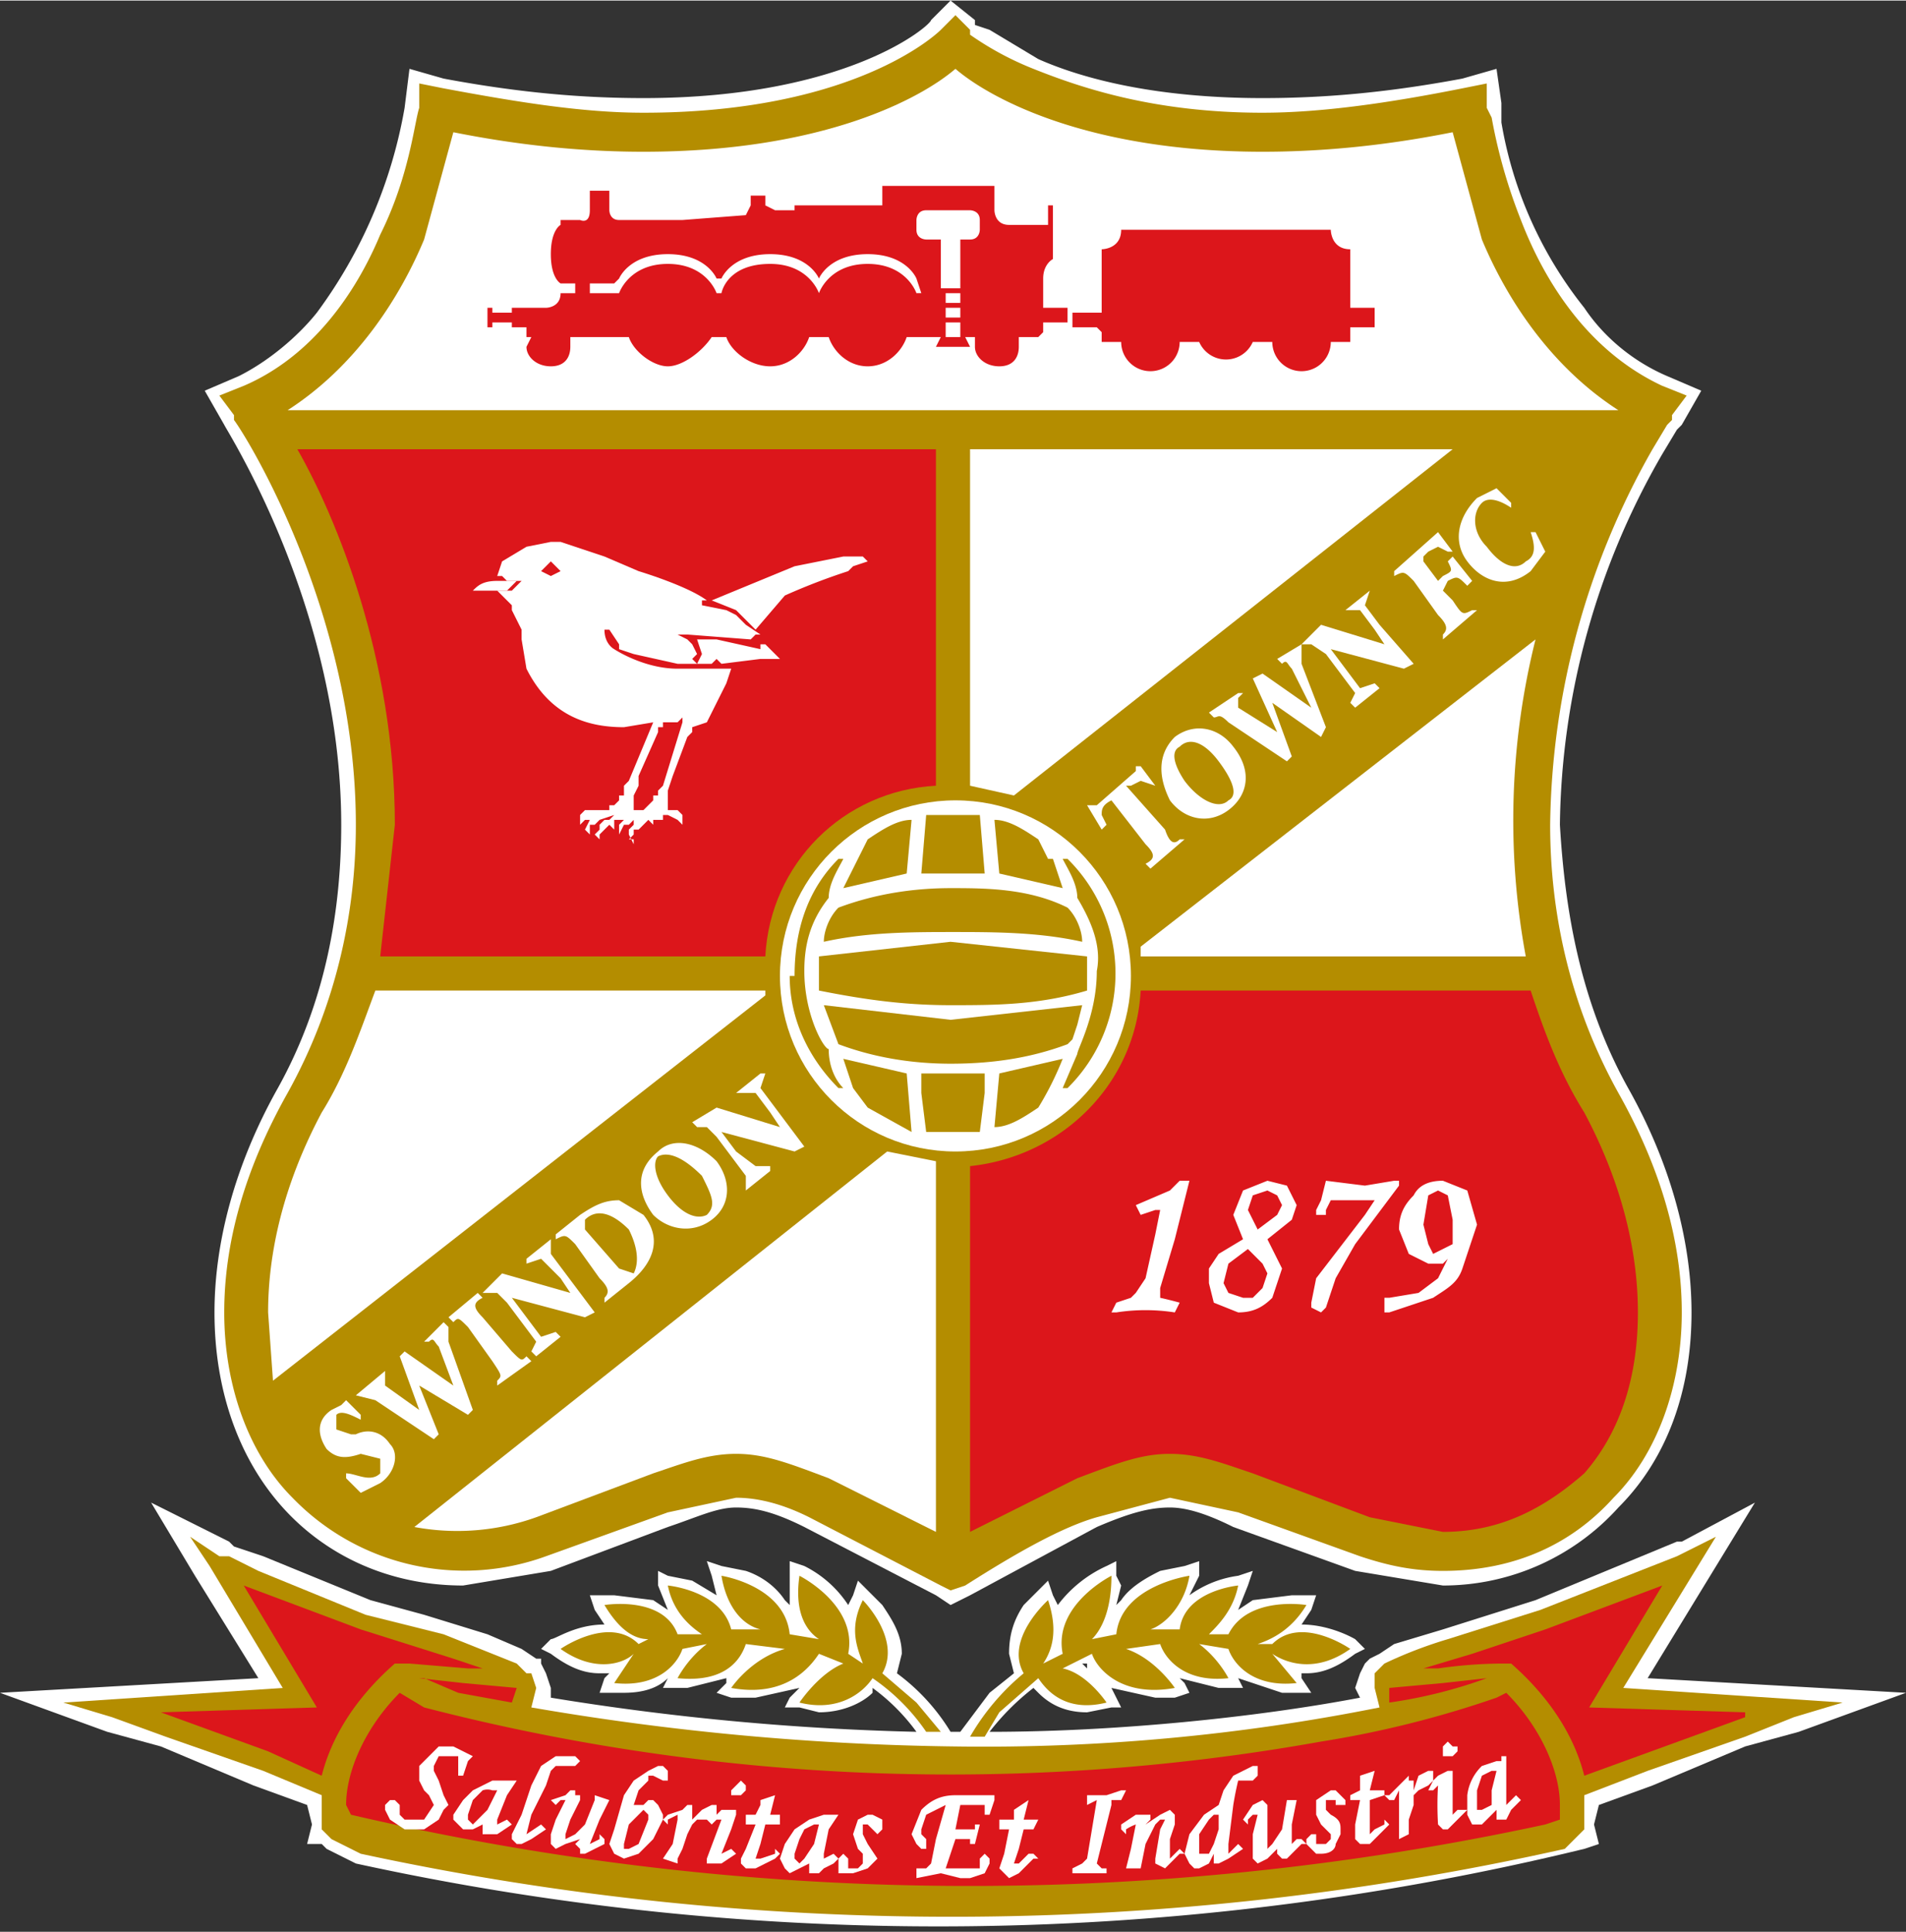 <svg height="2500" viewBox="0 0 391 396" width="2467" xmlns="http://www.w3.org/2000/svg"><rect x="0" y="0" width="391" height="396" fill="#333333" stroke="none"/><path d="m334 223c-10-18-13-37-14-54a155 155 0 0 1 21-76l3-5 1-1 4-7-7-3c-7-3-13-8-17-14a83 83 0 0 1 -17-38v-4l-1-7-7 2c-16 3-29 4-41 4-22 0-37-4-46-8l-10-6-3-1v-1l-5-4-4 4c0 1-17 16-59 16-12 0-25-1-41-4l-7-2-1 8a99 99 0 0 1 -18 42c-4 5-10 10-16 13l-7 3 4 7c1 2 24 38 24 82 0 17-3 36-13 54-9 16-13 32-13 46 0 16 5 30 14 40s22 16 37 16l18-3 24-9c6-2 10-4 14-4s8 1 14 4l27 14 3 2 4-2 26-14c7-3 11-4 15-4 3 0 7 1 13 4l25 9 18 3c14 0 27-6 36-16 10-10 15-24 15-40 0-14-4-30-13-46z" fill="#fff"/><path d="m332 224c-10-18-14-37-14-55a159 159 0 0 1 21-77l3-5 1-1v-1l3-4-5-2c-15-7-24-21-29-34a110 110 0 0 1 -6-21l-1-2c1-1 0 0 0 0v-5l-5 1c-15 3-29 5-41 5-22 0-37-5-47-9a63 63 0 0 1 -13-7v-1l-3-3-3 3c-1 1-18 17-61 17-12 0-25-2-41-5l-5-1v5c-1 3-2 14-8 26-5 12-14 25-28 31l-5 2 3 4v1c3 4 25 40 25 83 0 18-4 37-14 55-9 16-13 31-13 45 0 15 5 29 14 38a49 49 0 0 0 52 12l25-9 14-3c4 0 9 1 15 4l27 14 2 1 3-1c11-7 20-12 27-14l15-4 14 3 25 9c6 2 11 3 17 3 14 0 26-5 35-15 9-9 14-23 14-38 0-14-4-29-13-45z" fill="#b48d00"/><path d="m56 283-1-14c0-12 3-26 11-41 5-8 8-17 11-25h80v1zm136 31-22-11c-8-3-13-5-19-5s-11 2-17 4l-24 9a48 48 0 0 1 -25 2l97-77 10 2z" fill="#fff"/><path d="m192 161c-19 1-34 16-35 35h-79l3-27c0-34-12-63-20-77h131z" fill="#dc161b"/><path d="m59 84c14-9 23-23 28-35l6-22c15 3 28 4 39 4 37 0 57-11 64-17 7 6 27 17 63 17 11 0 24-1 39-4l6 22c5 12 14 26 28 35zm254 112h-79v-2l81-63a153 153 0 0 0 -2 65zm-105-33-9-2v-69h99z" fill="#fff"/><path d="m325 302c-8 7-17 12-29 12l-15-3-24-9c-6-2-11-4-17-4s-11 2-19 5l-22 11v-75c19-2 34-17 35-36h80c3 9 6 17 11 25 8 15 11 29 11 41 0 14-4 25-11 33zm-106-239h-5v-6c0-3 2-4 2-4v-11h-1v4h-8c-3 0-3-3-3-3v-5h-23v4h-18v1h-4l-2-1v-2h1-4v2l-1 2-13 1h-13c-2 0-2-2-2-2v-4h-4v4c0 3-2 2-2 2h-4v1s-2 1-2 6 2 6 2 6h3v2h-3c0 3-3 3-3 3h-7v1h-4v-1h-1v4h1v-1h4v1h3v2h1l-1 2c0 2 2 4 5 4s4-2 4-4v-2h12c1 3 5 6 8 6s7-3 9-6h3c1 3 5 6 9 6s7-3 8-6h4c1 3 4 6 8 6s7-3 8-6h7l-1 2h7l-1-2h2v2c0 2 2 4 5 4s4-2 4-4v-2h4l1-1v-1-1h5zm-31-3s-2-6-10-6-10 6-10 6-2-6-10-6c-9 0-10 6-10 6h-1s-2-6-10-6-10 6-10 6h-6v-2h5l1-1s2-5 10-5 10 5 10 5h1s2-5 10-5 10 5 10 5 2-5 10-5 10 5 10 5l1 3zm9 9h-3v-3h3zm0-4h-3v-2h3zm0-3h-3v-2h3zm2-13h-2v10h-4v-10h-3s-2 0-2-2v-2s0-2 2-2h9s2 0 2 2v2s0 2-2 2zm83 14h-5v-12c-4 0-4-4-4-4h-43c0 4-4 4-4 4v13h-6v3h5l1 1v2h4a6 6 0 0 0 12 0h4a6 6 0 0 0 11 0h4a6 6 0 0 0 12 0h4v-2-1h5v-3z" fill="#dc161b"/><path d="m241 254 3-12h-2l-2 2-7 3 1 2 3-1h1v-1 1l-1 5-2 9-2 3-1 1-3 1-1 2h1a39 39 0 0 1 12 0l1-2a79 79 0 0 0 -4-1v-2zm23-11-4-1-5 2-2 5 2 5-5 3-2 3v3l1 4 5 2c3 0 5-1 7-3l2-6-3-6 5-4 1-3zm-6 9-2-4 1-3 3-1 2 1 1 2-1 2zm-1 14h-2l-3-1-1-2 1-4 4-3 3 3 1 2-1 3zm30-24h-1l-6 1-8-1-1 4-1 2v1h2v-1l1-2h9l-2 3-10 13-1 5v1l2 1 1-1 1-3 1-3 4-7 9-12zm14 2-5-2c-3 0-5 1-6 3-2 2-3 4-3 7l2 5 4 2h3l1-1-2 4-4 3-6 1h-1v3h1l9-3c3-2 5-3 6-6l3-9zm-3 6v5l-2 1-2 1-1-2-1-4 1-6 2-1 2 1zm-227 52c2 0 5 2 7 0v-3l-4-1c-3 1-5 1-7-1-2-3-2-6 1-8l2-1 1-1 3 3v1c-2-1-4-2-5-1v3l3 1h1c2-1 5-1 7 2 2 2 1 6-2 8l-2 1-2 1-3-3zm8-20v2l7 5-4-11 1-1 10 7-3-8c-1-1-1-2-2-1h-1l4-4 1 1v3l5 14-1 1-10-6 4 10-1 1-12-8-4-1 6-5zm26-5c2 2 2 2 3 1l1 1-7 5v-1c1-1 1-1-1-4l-5-7c-2-2-2-2-3-1l-1-1 6-5 1 1c-2 1-2 2 0 4zm17-8-2 1-15-4 3 4 3 4 3-1 1 1-5 4-1-1 1-2-3-4-3-4-2-2h-3l4-4 14 4-2-3-4-4-3 1v-1l5-4v3l3 4zm-3-20c3-2 5-3 8-3l5 3c4 5 2 10-3 14l-5 4v-1c1-1 1-2-1-4l-5-7c-2-2-2-2-4-1v-1zm8 11 3 1c1-2 1-5-1-9-4-4-7-4-9-2v2zm20-22c3 4 3 9-1 12s-9 2-12-1c-3-4-4-9 1-13 3-3 8-2 12 2m-10 7c3 4 6 5 8 4 2-2 1-4-1-8-4-4-7-5-9-4-1 1-1 4 2 8m28-10-2 1-15-4 3 4 4 3h3v1l-5 4v-1-2l-3-4-3-4-2-2h-2l-1-1 5-3 13 4-2-3-3-4h-4l5-4h1l-1 3 3 4zm74-65c1 3 2 3 3 2h1l-7 6-1-1c2-1 2-2 0-4l-7-9c-2 1-2 2-2 3l1 2-1 1-3-5h2l8-7v-1h1l3 4-3-1-2 1h-1zm14-17c4 5 3 10-1 13s-9 2-12-2c-2-4-3-9 1-13 4-3 9-2 12 2m-10 7c3 4 7 6 9 4 2-1 1-4-2-8s-6-5-8-3c-2 1-1 4 1 7m12-18-1 1v2l8 5-5-11 2-1 10 7-4-8c-1-1-1-2-2-1l-1-1 5-3v4l5 13-1 2-10-7 4 11-1 1-12-8c-2-2-2-1-3-1l-1-1 6-4zm35-6-2 1-15-4 3 4 3 4 3-1 1 1-5 4-1-1 1-2-3-4-3-4-3-2h-2l4-4 13 4-2-3-3-4h-3l5-4-1 3 3 4zm5-17 1-1c2-1 2-1 1-3l1-1 4 5-1 1c-2-2-2-2-4-1l-1 2 2 2c2 3 2 3 4 2h1l-7 6v-1c1-1 1-2-1-4l-5-7c-2-2-2-2-4-1v-1l9-8 3 4h-1l-2-1-2 1-1 1v1zm15-15c-3-2-5-2-6-1-2 2-2 6 1 9 3 4 6 5 8 3 2-1 2-3 1-6h1l2 4-3 4c-5 4-10 2-13-2s-2-9 2-13l4-2 3 3z" fill="#fff"/><circle cx="196" cy="200" fill="#fff" r="36"/><g fill="#b48d00"><path d="m216 176 2 6-13-3-1-11c3 0 6 2 9 4l2 4zm-3 51c-3 2-6 4-9 4l1-11 13-3a65 65 0 0 1 -5 10zm8-17-1 3-1 1c-8 3-16 4-24 4-7 0-15-1-23-4l-3-8 26 3 27-3zm-46 13-2-6 13 3 1 12-9-5zm48-24v4c-10 3-19 3-28 3s-17-1-27-3v-4-3l27-3 28 3zm-27-8c-9 0-18 0-27 2 0-2 1-5 3-7 8-3 16-4 23-4s16 0 24 4c2 2 3 5 3 7-9-2-18-2-27-2zm-18-19c3-2 6-4 9-4l-1 11-13 3 3-6zm23-5 1 12h-13l1-12z"/><path d="m163 200c0-10 3-18 9-24h1c-1 2-3 5-3 8-4 5-5 10-5 15 0 9 4 16 5 16 0 3 1 6 3 8h-1c-6-6-10-14-10-23zm27 32-1-8v-4h13v4l-1 8zm29-9h-1l3-7c0-1 4-8 4-17 1-5-1-10-4-15 0-3-2-6-3-8h1a33 33 0 0 1 0 47z"/></g><path d="m177 114h-4l-10 2-17 7 5 2 1 1 2 2 1 1 6-7a130 130 0 0 1 13-5l1-1 3-1zm-73 7 2-2h-2-2c-3 0-4 1-5 2z" fill="#fff"/><path d="m148 137h-9c-7 0-13-4-13-4s-2-1-2-4h1l2 3v1l3 1 9 2h7l1-1 1 1 8-1h4l-2-2-1-1h-1v1l-9-2h-5 1l1 3-1 2-1-1 1-1-1-2-1-1-2-1h2l13 1 1-1h1l-3-2-2-2-2-1-5-1v-1h1c-4-3-14-6-14-6l-7-3-9-3h-2l-5 1-5 3-1 3h1l1 1h3l-1 1-1 1h-1-1-1l1 1 1 1 1 1v1l2 4v2l1 6c5 10 13 12 20 12l6-1-5 12-1 1v2h-1v1l-1 1h-1v1h-5l-1 1v2l1-1h1l-1 2 1 1v-1-1h1l1-1 3-1-1 1h-1l-1 1v1l-1 1 1 1v-1l1-1 1-1 1 1v-1-1h2l-1 1v2l1-2h1l1-1h3-3v1l-1 1v1l1 2v-1h-1l1-1v-1h1l1-1 1-1 1 1v-1h2v-1h1l2 1 1 1v-2l-1-1h-2v-1-1-1-1l1-3 3-8 1-1v-1l3-1 2-4 2-4 1-3zm-35-19-2-1 2-2 2 2zm23 43-1 1v1h-1v1l-1 1-1 1h-2v-1-1-1l1-2v-2l4-9v-1h1v-1h3l1-1v1zm202 183 22-36-15 8h-1l-29 12-19 6-10 3-3 2-2 1-1 1-1 2-1 3 1 2c-21 4-50 7-76 7a50 50 0 0 1 9-9l1 1c2 2 5 4 10 4l5-1h2l-1-2-1-2 9 2h4l3-1-1-2-1-1 8 2h5l-1-2 9 3h6l-2-3v-1h1c3 0 6-1 10-4l2-1-2-2s-5-3-11-3l2-3 1-3h-2-3l-8 1-3 2 2-5 1-3-3 1a22 22 0 0 0 -10 4l2-4v-3l-3 1-5 1c-2 1-6 3-8 6l-1 1 1-4-1-2v-3l-2 1a26 26 0 0 0 -10 8l-1-2-1-3-2 2-3 3c-2 3-3 6-3 10l1 4-5 4-6 8h-2a42 42 0 0 0 -11-12l1-4c0-4-2-7-4-10l-3-3-2-2-1 3-1 2a23 23 0 0 0 -9-8l-3-1v9l-1-1c-2-3-5-5-8-6l-5-1-3-1 1 3 1 4-5-3-5-1-2-1v3l2 5-3-2-8-1h-5l1 3 2 3c-6 0-10 3-11 3l-2 2 2 1c4 3 7 4 10 4h2l-1 1-1 3h5c4 0 7-1 9-3l-1 2h5l8-2v1l-2 2 3 1h5l9-2-2 2-1 2h3l4 1c5 0 9-2 11-4v-1a41 41 0 0 1 9 9 541 541 0 0 1 -75-7v-2l-1-3-1-2v-1h-1l-3-2-7-3-13-4-11-3-22-9-6-2-1-1-16-8 9 15 13 21-53 3 22 8 11 3 19 8 11 4 1 4-1 4h3l1 1 6 3a560 560 0 0 0 252-3l3-1-1-4 1-4 11-4 19-8 11-3 22-8zm-115-3v1l-1-1zm-55 1 1-1z" fill="#fff"/><path d="m188 349-7-6c4-7-4-15-4-15-3 6-1 10 0 13l-3-2c2-10-10-16-10-16-1 7 1 11 4 13l-6-1c-1-10-14-12-14-12 1 6 4 10 8 11h-6c-2-8-13-9-13-9 1 5 4 8 7 10h-5c-3-8-15-6-15-6 3 5 6 7 9 7l-2 1c-6-6-16 1-16 1 7 5 13 3 15 1l-4 6c9 1 13-4 14-7l5-1c-4 3-6 7-6 7 10 1 13-4 14-7l8 1c-7 2-11 8-11 8 11 2 16-4 18-7l5 2c-5 2-9 8-9 8 8 2 13-2 15-5a42 42 0 0 1 11 11h3zm17 2 8-7c2 3 6 7 14 5 0 0-4-6-9-7l6-3c1 3 6 9 17 7 0 0-4-6-10-8l7-1c1 3 5 8 14 7 0 0-2-4-6-7l6 1c1 3 5 8 14 7l-5-6c3 2 9 4 16-1 0 0-10-7-16-1h-3c3-1 7-3 10-8 0 0-12-2-16 6h-4c2-2 5-5 6-10 0 0-11 1-12 9h-6c3-1 7-5 8-11 0 0-14 2-15 12l-5 1c2-2 4-6 4-13 0 0-12 6-10 16l-4 2c2-3 3-7 1-13 0 0-9 8-5 15a48 48 0 0 0 -11 13h3z" fill="#b48d00"/><path d="m333 346 19-31-6 3-2 1-28 11-19 6a90 90 0 0 0 -13 5l-1 1-1 1v3l1 4a413 413 0 0 1 -87 8 549 549 0 0 1 -87-8l1-4-1-3h-1l-2-2-15-6-16-4-22-9-6-3h-2l-6-4 4 6 15 25-45 3 10 3 11 4 20 7 12 5v7l2 2 6 3a575 575 0 0 0 247-1l2-2 2-2v-5-2l13-5 20-7 10-4 10-3z" fill="#b48d00"/><g fill="#dc161b"><path d="m81 341h3l12 1h3l-6-2-19-6-24-9 15 25-32 1 22 8 11 5c2-8 7-16 15-23zm277 10-32-1 15-25-24 9-15 5-10 3h3a96 96 0 0 1 13-1h2c8 7 13 15 15 23l11-4 22-8z"/><path d="m94 347 11 2 1-3-11-1-9-1h1zm211-3-9 1-11 1v3a99 99 0 0 0 20-5z"/><path d="m320 373-3 1a559 559 0 0 1 -245-2l-1-2c0-7 4-16 11-23l5 3a431 431 0 0 0 184 7 211 211 0 0 0 36-9l2-1c7 7 11 16 11 23z"/></g><g fill="#fff"><path d="m94 360v4h-1 2l1-3 1-1-2-1-2-1h-1-2l-2 2-2 2v3l1 2 1 1 1 2-2 3h-3-1l-1-1v-1-1l-1-1h-1l-1 1v1l1 2 3 2h4l3-2 1-2 1-1-1-2-1-3-1-2v-1l1-2zm10 13-2 1v-1l2-5 2-3h-2-1-1-1l-4 2-2 2-2 3v1l1 1 1 1h2l2-1v2h3l3-2zm-2-6-2 4-2 2-1 1-1-1v-1l1-3 2-2a3 3 0 0 1 2 0zm9 7-3 2 1-4 3-6 1-3 1-1h4l1-1-1-1h-1-3l-3 2-2 4-2 6-2 4v1l1 1h1l2-1 3-2z"/><path d="m123 373 2-4-3-1v1l-2 5-2 2-2 1v-1l1-3 2-4v-1h-1v-1h-1l-1 1-3 1 1 1 1-1h1l-2 4-1 3v2l1 1 2-1 3-1-1 1 1 1v1h1l4-2v-1l-1-1v1l-2 1zm10-8v-1h1l2 1h1v-2l-1-1h-1l-2 1-3 2-2 3-2 7-1 3 1 2 2 1 3-1 3-3 2-4v-1l-1-2-1-1h-1l-1 1h-2l1-3zm-1 6 1 1v1l-2 5-2 1h-1v-1l1-4 2-2zm18 8-2 1 2-5 1-3v-1h-3l-1 1v-1-1h-1l-2 1-2 2v-1-1-1h-1l-1 1-3 1-1 1 1 1v-1l2-1c0-1 0 0 0 0v1l-1 5-2 3 3 1v-1l1-2 1-3 1-2 1-1h2l1-1-1 1 1 1 1-1h1l-3 8v1h3l3-2zm3-12v-1l-1-1-1 1-1 1v1h2zm3 11 1-4h3v-2h-2l1-4-3 1v1l-1 2h-2v2h2l-2 5-1 2v1l1 1h2l4-2 1-1-1-1v1l-3 1h-1zm25-5-2-1h-1l-2 1-1 3 1 3 1 1v2l-1 1h-1-1v-2l-1-1-1 1-1-1-2 1v-1l1-5 2-3h-2-1l-3 1-3 2-2 3-1 3 1 2 1 1 2-1 2-1v2h2l1-1 2-1 1-1v3h3l3-1 2-2-2-3-1-2v-1-1h1l1 1 1 1 1-1c0-1 0 0 0 0v-1zm-18 8v-1l1-3 1-2 2-1h1l-1 4-2 3-1 1zm37-13h-4c-3 0-5 1-7 3l-2 5 1 2 1 1h1v-1-1l-1-1v-1l1-3 2-1 2-1-2 7-1 5-1 1h-2v2l5-1 4 1h2l3-1 1-2v-1l-1-1-1 1v2h-1-5-1l2-6h3v1h1l1-4h-1v1h-4l1-5h5v2h1l1-3v-1zm9 11 1-4h2l1-2h-3l1-4-3 2v2h-3v2h2l-1 5-1 3 1 1 1 1 2-1 3-3h1l-1-1h-1l-2 2h-1zm21-10 1-2h-1l-3 1h-4v2l2-1-1 6-1 6-1 1-2 1v1h7v-1h-1l-1-1 2-8 1-4v-1zm12 10-1 1-1 1v-4l1-3v-1-1l-1-1-2 1-3 2 1-1v-1h-3l-3 2v1l1 1v-1a9 9 0 0 1 2-1l-1 5-1 4h3l1-5 1-2 1-2 1-1h1l-1 2-1 6v1l2 1 1-1 2-2h1zm12-1-2 2v-2l1-8a65 65 0 0 1 1-5h3l1-1v-1-1h-1l-2 1-2 1-2 3-1 3-3 2-3 4-1 4 1 2 1 1h1l2-1 1-2v2h1l2-1 3-2zm-4-6v3l-1 3-1 2h-2v-1-3l2-3 1-1z"/><path d="m266 377-1 1v1-1-4l1-5h-2l-1 6-2 3-1 1v-4-4-1l-1-1-2 1-2 3 1 1v-1l1-1h1l-1 4v5l1 1 2-1 2-2v1l1 1h1l3-3h1l-1-1zm9-9-1-1h-1l-3 2v3l1 2 2 2v1l-1 1h-2v-1-1h-1l-1 1v1l1 1 1 1h1c2 0 3-1 3-2l1-2v-1c0-1 0-2-2-3l-1-1v-1-1h2v1h2v-1zm9 6-2 1-1 1v-1-6l3-1v-1h-3l1-4-3 1v3l-2 1v1h2l-1 5v3l1 1h2l4-4-1-1zm12-14h2l1-1v-1h-1l-1-1-1 1zm3 11-1 1v-5-3-1h-1l-2 1-1 1v-1-1h-1l-2 1-1 3v-2h-1v-1l-2 2-2 2h-1l1 1h1l1-2v10l2-1v-3l1-3v-2l1-1 2-1 1-1-1 2h1l1-1v-1 1a66 66 0 0 0 0 8l1 1h1l1-1 2-2 1-1zm12-3-2 2v-4-6h-1v1h-1l-3 1a10 10 0 0 0 -3 6v4l1 2h2l1-1 2-2v2h2l1-2 2-2zm-4-5-1 4v3l-2 1h-1v-1-2-1l1-3 2-1z"/></g></svg>